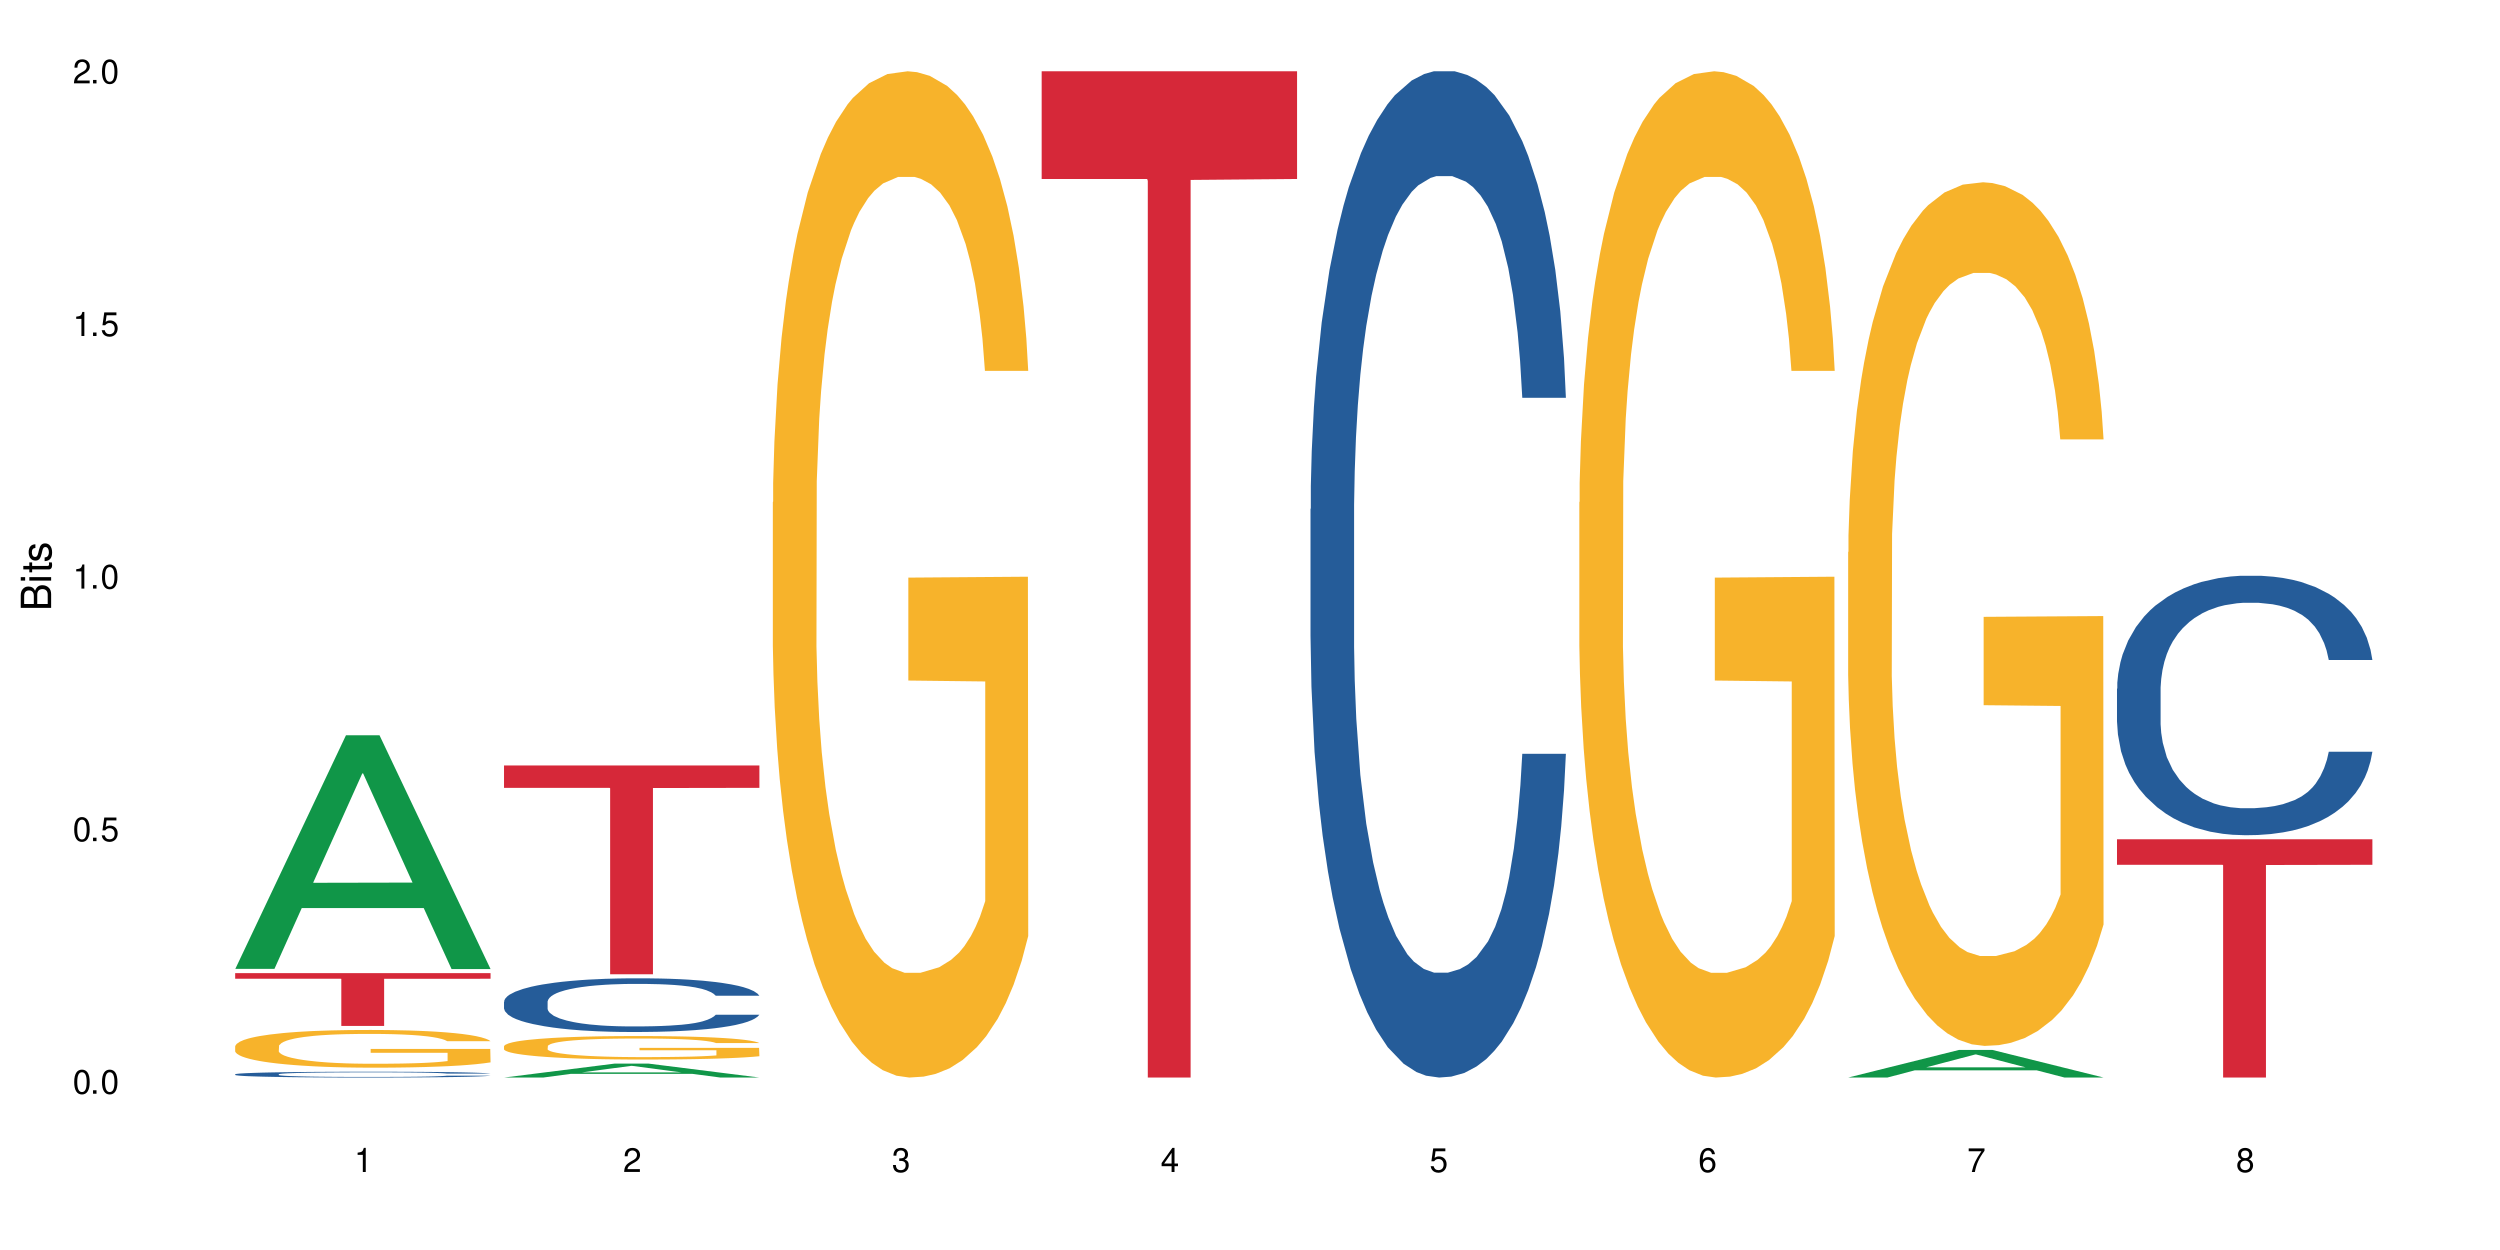 <?xml version="1.0" encoding="UTF-8"?>
<svg xmlns="http://www.w3.org/2000/svg" xmlns:xlink="http://www.w3.org/1999/xlink" width="720" height="360" viewBox="0 0 720 360">
<defs>
<g>
<g id="glyph-0-0">
</g>
<g id="glyph-0-1">
<path d="M 2.641 -6.938 C 2 -6.938 1.422 -6.656 1.078 -6.172 C 0.641 -5.562 0.406 -4.641 0.406 -3.359 C 0.406 -1.016 1.188 0.219 2.641 0.219 C 4.078 0.219 4.859 -1.016 4.859 -3.297 C 4.859 -4.641 4.656 -5.547 4.203 -6.172 C 3.844 -6.656 3.281 -6.938 2.641 -6.938 Z M 2.641 -6.188 C 3.547 -6.188 4 -5.25 4 -3.375 C 4 -1.406 3.562 -0.484 2.625 -0.484 C 1.734 -0.484 1.281 -1.438 1.281 -3.344 C 1.281 -5.25 1.734 -6.188 2.641 -6.188 Z M 2.641 -6.188 "/>
</g>
<g id="glyph-0-2">
<path d="M 1.828 -1 L 0.828 -1 L 0.828 0 L 1.828 0 Z M 1.828 -1 "/>
</g>
<g id="glyph-0-3">
<path d="M 4.562 -6.797 L 1.062 -6.797 L 0.547 -3.094 L 1.328 -3.094 C 1.719 -3.562 2.047 -3.734 2.578 -3.734 C 3.484 -3.734 4.062 -3.109 4.062 -2.094 C 4.062 -1.125 3.484 -0.531 2.578 -0.531 C 1.828 -0.531 1.375 -0.906 1.188 -1.672 L 0.328 -1.672 C 0.453 -1.109 0.547 -0.844 0.75 -0.594 C 1.125 -0.078 1.828 0.219 2.594 0.219 C 3.969 0.219 4.922 -0.781 4.922 -2.219 C 4.922 -3.562 4.031 -4.484 2.719 -4.484 C 2.25 -4.484 1.859 -4.359 1.469 -4.062 L 1.734 -5.969 L 4.562 -5.969 Z M 4.562 -6.797 "/>
</g>
<g id="glyph-0-4">
<path d="M 2.484 -4.938 L 2.484 0 L 3.328 0 L 3.328 -6.938 L 2.766 -6.938 C 2.469 -5.875 2.281 -5.734 0.984 -5.562 L 0.984 -4.938 Z M 2.484 -4.938 "/>
</g>
<g id="glyph-0-5">
<path d="M 4.859 -0.828 L 1.281 -0.828 C 1.359 -1.406 1.672 -1.781 2.5 -2.281 L 3.469 -2.828 C 4.406 -3.344 4.906 -4.062 4.906 -4.906 C 4.906 -5.484 4.672 -6.031 4.266 -6.406 C 3.859 -6.766 3.375 -6.938 2.719 -6.938 C 1.859 -6.938 1.219 -6.625 0.844 -6.031 C 0.609 -5.672 0.5 -5.234 0.484 -4.531 L 1.328 -4.531 C 1.359 -5.016 1.406 -5.281 1.531 -5.516 C 1.75 -5.938 2.188 -6.203 2.703 -6.203 C 3.469 -6.203 4.031 -5.641 4.031 -4.891 C 4.031 -4.344 3.719 -3.859 3.125 -3.516 L 2.234 -3 C 0.812 -2.172 0.406 -1.531 0.328 -0.016 L 4.859 -0.016 Z M 4.859 -0.828 "/>
</g>
<g id="glyph-0-6">
<path d="M 2.125 -3.188 L 2.578 -3.188 C 3.5 -3.188 3.984 -2.766 3.984 -1.922 C 3.984 -1.062 3.469 -0.531 2.594 -0.531 C 1.656 -0.531 1.203 -1 1.156 -2.016 L 0.312 -2.016 C 0.344 -1.453 0.438 -1.094 0.609 -0.781 C 0.953 -0.109 1.625 0.219 2.547 0.219 C 3.953 0.219 4.859 -0.625 4.859 -1.938 C 4.859 -2.828 4.516 -3.297 3.703 -3.594 C 4.344 -3.844 4.656 -4.328 4.656 -5.031 C 4.656 -6.219 3.875 -6.938 2.578 -6.938 C 1.203 -6.938 0.484 -6.172 0.453 -4.703 L 1.297 -4.703 C 1.312 -5.125 1.344 -5.359 1.453 -5.578 C 1.641 -5.969 2.062 -6.203 2.594 -6.203 C 3.344 -6.203 3.797 -5.75 3.797 -5 C 3.797 -4.516 3.609 -4.219 3.25 -4.047 C 3.016 -3.953 2.703 -3.922 2.125 -3.906 Z M 2.125 -3.188 "/>
</g>
<g id="glyph-0-7">
<path d="M 3.141 -1.672 L 3.141 0 L 3.984 0 L 3.984 -1.672 L 4.984 -1.672 L 4.984 -2.438 L 3.984 -2.438 L 3.984 -6.938 L 3.359 -6.938 L 0.266 -2.578 L 0.266 -1.672 Z M 3.141 -2.438 L 1 -2.438 L 3.141 -5.5 Z M 3.141 -2.438 "/>
</g>
<g id="glyph-0-8">
<path d="M 4.781 -5.125 C 4.609 -6.266 3.891 -6.938 2.844 -6.938 C 2.094 -6.938 1.422 -6.578 1.031 -5.953 C 0.594 -5.266 0.406 -4.422 0.406 -3.172 C 0.406 -2 0.578 -1.25 0.984 -0.641 C 1.359 -0.078 1.953 0.219 2.703 0.219 C 3.984 0.219 4.922 -0.75 4.922 -2.094 C 4.922 -3.375 4.062 -4.281 2.844 -4.281 C 2.172 -4.281 1.641 -4.031 1.281 -3.516 C 1.281 -5.234 1.828 -6.188 2.797 -6.188 C 3.391 -6.188 3.797 -5.797 3.938 -5.125 Z M 2.734 -3.531 C 3.547 -3.531 4.062 -2.953 4.062 -2.031 C 4.062 -1.156 3.484 -0.531 2.703 -0.531 C 1.922 -0.531 1.328 -1.188 1.328 -2.078 C 1.328 -2.938 1.906 -3.531 2.734 -3.531 Z M 2.734 -3.531 "/>
</g>
<g id="glyph-0-9">
<path d="M 4.984 -6.797 L 0.438 -6.797 L 0.438 -5.969 L 4.109 -5.969 C 2.5 -3.656 1.828 -2.234 1.328 0 L 2.219 0 C 2.594 -2.172 3.453 -4.047 4.984 -6.094 Z M 4.984 -6.797 "/>
</g>
<g id="glyph-0-10">
<path d="M 3.75 -3.656 C 4.469 -4.094 4.688 -4.438 4.688 -5.078 C 4.688 -6.172 3.844 -6.938 2.641 -6.938 C 1.438 -6.938 0.594 -6.172 0.594 -5.094 C 0.594 -4.438 0.812 -4.094 1.516 -3.656 C 0.734 -3.266 0.359 -2.703 0.359 -1.922 C 0.359 -0.656 1.281 0.219 2.641 0.219 C 3.984 0.219 4.922 -0.656 4.922 -1.922 C 4.922 -2.703 4.531 -3.266 3.75 -3.656 Z M 2.641 -6.188 C 3.359 -6.188 3.812 -5.75 3.812 -5.062 C 3.812 -4.406 3.344 -3.984 2.641 -3.984 C 1.922 -3.984 1.453 -4.406 1.453 -5.078 C 1.453 -5.75 1.922 -6.188 2.641 -6.188 Z M 2.641 -3.266 C 3.484 -3.266 4.062 -2.719 4.062 -1.906 C 4.062 -1.078 3.484 -0.531 2.625 -0.531 C 1.797 -0.531 1.219 -1.094 1.219 -1.906 C 1.219 -2.719 1.781 -3.266 2.641 -3.266 Z M 2.641 -3.266 "/>
</g>
<g id="glyph-1-0">
</g>
<g id="glyph-1-1">
<path d="M 0 -0.953 L 0 -4.891 C 0 -5.719 -0.234 -6.344 -0.734 -6.797 C -1.188 -7.234 -1.812 -7.469 -2.5 -7.469 C -3.547 -7.469 -4.188 -7 -4.625 -5.875 C -4.984 -6.688 -5.625 -7.094 -6.531 -7.094 C -7.172 -7.094 -7.734 -6.859 -8.141 -6.391 C -8.562 -5.922 -8.75 -5.344 -8.75 -4.5 L -8.75 -0.953 Z M -4.984 -2.062 L -7.766 -2.062 L -7.766 -4.219 C -7.766 -4.844 -7.688 -5.203 -7.453 -5.5 C -7.219 -5.812 -6.859 -5.969 -6.375 -5.969 C -5.891 -5.969 -5.531 -5.812 -5.297 -5.5 C -5.062 -5.203 -4.984 -4.844 -4.984 -4.219 Z M -0.984 -2.062 L -4 -2.062 L -4 -4.781 C -4 -5.766 -3.438 -6.359 -2.484 -6.359 C -1.547 -6.359 -0.984 -5.766 -0.984 -4.781 Z M -0.984 -2.062 "/>
</g>
<g id="glyph-1-2">
<path d="M -6.281 -1.797 L -6.281 -0.797 L 0 -0.797 L 0 -1.797 Z M -8.75 -1.797 L -8.75 -0.797 L -7.484 -0.797 L -7.484 -1.797 Z M -8.75 -1.797 "/>
</g>
<g id="glyph-1-3">
<path d="M -6.281 -3.047 L -6.281 -2.016 L -8.016 -2.016 L -8.016 -1.016 L -6.281 -1.016 L -6.281 -0.172 L -5.469 -0.172 L -5.469 -1.016 L -0.719 -1.016 C -0.078 -1.016 0.281 -1.453 0.281 -2.234 C 0.281 -2.5 0.25 -2.719 0.188 -3.047 L -0.641 -3.047 C -0.609 -2.906 -0.594 -2.766 -0.594 -2.562 C -0.594 -2.141 -0.719 -2.016 -1.156 -2.016 L -5.469 -2.016 L -5.469 -3.047 Z M -6.281 -3.047 "/>
</g>
<g id="glyph-1-4">
<path d="M -4.531 -5.25 C -5.766 -5.25 -6.469 -4.422 -6.469 -2.969 C -6.469 -1.516 -5.719 -0.562 -4.547 -0.562 C -3.562 -0.562 -3.094 -1.062 -2.734 -2.562 L -2.516 -3.484 C -2.344 -4.188 -2.094 -4.469 -1.641 -4.469 C -1.047 -4.469 -0.641 -3.875 -0.641 -3 C -0.641 -2.453 -0.797 -2 -1.062 -1.75 C -1.25 -1.594 -1.422 -1.531 -1.875 -1.469 L -1.875 -0.406 C -0.422 -0.453 0.281 -1.266 0.281 -2.922 C 0.281 -4.5 -0.5 -5.516 -1.719 -5.516 C -2.656 -5.516 -3.172 -4.984 -3.469 -3.734 L -3.703 -2.766 C -3.891 -1.953 -4.156 -1.609 -4.594 -1.609 C -5.188 -1.609 -5.547 -2.125 -5.547 -2.938 C -5.547 -3.75 -5.203 -4.172 -4.531 -4.203 Z M -4.531 -5.25 "/>
</g>
</g>
</defs>
<rect x="-72" y="-36" width="864" height="432" fill="rgb(100%, 100%, 100%)" fill-opacity="1"/>
<path fill-rule="nonzero" fill="rgb(6.275%, 58.824%, 28.235%)" fill-opacity="1" d="M 67.73 279.027 L 67.809 278.965 L 99.637 211.762 L 109.301 211.762 L 141.281 279.094 L 130.047 279.094 L 122.031 261.516 L 86.906 261.516 L 79.047 279.027 L 67.73 279.027 L 90.285 254.246 L 118.809 254.184 L 104.586 222.762 L 104.43 222.699 L 104.27 222.887 L 90.207 254.184 L 90.285 254.246 Z M 67.73 279.027 "/>
<path fill-rule="nonzero" fill="rgb(14.51%, 36.078%, 60%)" fill-opacity="1" d="M 67.73 309.387 L 67.82 309.383 L 67.82 309.348 L 68.09 309.289 L 68.719 309.215 L 69.344 309.164 L 70.961 309.074 L 73.203 308.988 L 75.535 308.918 L 77.238 308.879 L 78.766 308.848 L 82.262 308.793 L 84.504 308.762 L 86.926 308.738 L 89.887 308.711 L 92.039 308.695 L 96.883 308.672 L 100.469 308.66 L 103.25 308.656 L 109.262 308.656 L 112.848 308.664 L 115.449 308.672 L 118.32 308.684 L 120.742 308.695 L 124.957 308.73 L 128.727 308.773 L 130.43 308.797 L 133.121 308.844 L 135.184 308.891 L 136.617 308.93 L 138.234 308.988 L 139.668 309.055 L 140.746 309.133 L 141.281 309.199 L 128.727 309.199 L 128.098 309.141 L 127.379 309.09 L 126.035 309.027 L 124.688 308.984 L 122.805 308.941 L 121.102 308.91 L 118.77 308.883 L 116.707 308.863 L 114.555 308.848 L 112.488 308.84 L 108.543 308.832 L 103.969 308.832 L 102.266 308.836 L 98.766 308.848 L 96.883 308.855 L 94.191 308.879 L 92.309 308.898 L 90.066 308.93 L 88.539 308.953 L 86.656 308.996 L 85.312 309.031 L 83.785 309.082 L 82.891 309.117 L 82.082 309.16 L 81.363 309.211 L 80.828 309.266 L 80.469 309.324 L 80.289 309.379 L 80.289 309.617 L 80.469 309.672 L 80.918 309.734 L 82.082 309.828 L 83.785 309.91 L 85.762 309.973 L 87.645 310.02 L 88.719 310.043 L 90.156 310.066 L 92.398 310.098 L 95.629 310.129 L 97.512 310.141 L 100.383 310.152 L 103.34 310.156 L 107.289 310.156 L 110.785 310.152 L 113.117 310.145 L 115.539 310.133 L 118.859 310.105 L 120.922 310.082 L 122.715 310.051 L 124.062 310.023 L 124.957 310 L 126.305 309.949 L 127.379 309.898 L 128.188 309.844 L 128.727 309.793 L 141.281 309.793 L 140.746 309.855 L 139.938 309.914 L 139.129 309.957 L 137.875 310.012 L 136.441 310.059 L 134.375 310.113 L 132.672 310.148 L 130.43 310.188 L 128.367 310.215 L 126.125 310.242 L 122.805 310.273 L 120.652 310.289 L 118.32 310.301 L 115.539 310.312 L 112.043 310.324 L 108.273 310.332 L 104.777 310.332 L 101.008 310.328 L 98.227 310.324 L 94.551 310.309 L 89.977 310.281 L 86.656 310.254 L 84.055 310.223 L 81.812 310.191 L 79.301 310.152 L 76.074 310.086 L 74.098 310.031 L 72.754 309.988 L 71.23 309.93 L 70.152 309.875 L 68.898 309.789 L 68 309.68 L 67.73 309.598 Z M 67.73 309.387 "/>
<path fill-rule="nonzero" fill="rgb(96.863%, 70.196%, 16.863%)" fill-opacity="1" d="M 67.73 301.281 L 67.82 301.27 L 67.82 301.074 L 68.18 300.625 L 69.078 300.012 L 70.242 299.504 L 71.5 299.109 L 72.305 298.898 L 73.652 298.602 L 74.816 298.383 L 77.777 297.938 L 81.543 297.52 L 83.609 297.344 L 85.941 297.172 L 89.258 296.984 L 90.785 296.914 L 95.449 296.758 L 100.738 296.656 L 106.57 296.629 L 109.262 296.637 L 112.938 296.676 L 117.961 296.785 L 120.832 296.887 L 123.074 296.984 L 125.406 297.113 L 128.277 297.312 L 130.969 297.551 L 133.121 297.789 L 135.273 298.086 L 137.066 298.402 L 138.594 298.75 L 139.938 299.168 L 140.746 299.516 L 141.281 299.863 L 128.816 299.863 L 128.098 299.516 L 127.289 299.246 L 125.945 298.922 L 124.598 298.684 L 123.254 298.492 L 120.742 298.234 L 118.59 298.078 L 115.898 297.938 L 113.297 297.848 L 110.336 297.789 L 108.543 297.77 L 103.789 297.77 L 99.484 297.84 L 96.973 297.918 L 95.18 297.996 L 92.668 298.145 L 91.141 298.266 L 90.246 298.344 L 87.555 298.652 L 85.762 298.93 L 84.773 299.117 L 83.52 299.418 L 82.621 299.684 L 81.633 300.082 L 81.098 300.379 L 80.379 301.055 L 80.289 302.84 L 80.559 303.215 L 81.098 303.621 L 81.812 303.98 L 82.891 304.355 L 83.965 304.645 L 85.852 305.031 L 87.465 305.289 L 88.719 305.457 L 91.141 305.727 L 92.129 305.816 L 94.461 305.996 L 96.883 306.133 L 99.844 306.254 L 102.086 306.312 L 105.672 306.363 L 110.246 306.363 L 115.629 306.301 L 119.039 306.223 L 121.371 306.145 L 122.895 306.074 L 124.777 305.965 L 126.125 305.867 L 127.379 305.758 L 128.906 305.586 L 128.906 303.215 L 106.75 303.207 L 106.75 302.094 L 141.195 302.086 L 141.281 305.965 L 139.398 306.23 L 137.066 306.492 L 134.824 306.688 L 132.492 306.859 L 129.176 307.047 L 126.484 307.164 L 122.355 307.305 L 118.59 307.395 L 114.645 307.453 L 111.145 307.484 L 107.02 307.492 L 103.34 307.473 L 99.395 307.414 L 96.254 307.332 L 93.383 307.234 L 90.516 307.105 L 86.926 306.898 L 84.594 306.727 L 82.172 306.52 L 79.75 306.273 L 77.598 306.004 L 76.164 305.797 L 74.727 305.559 L 73.203 305.262 L 71.766 304.922 L 70.691 304.613 L 69.703 304.27 L 68.988 303.941 L 68.27 303.492 L 67.91 303.137 L 67.73 302.828 Z M 67.73 301.281 "/>
<path fill-rule="nonzero" fill="rgb(83.922%, 15.686%, 22.353%)" fill-opacity="1" d="M 67.73 280.258 L 141.281 280.258 L 141.281 281.883 L 110.629 281.898 L 110.629 295.465 L 98.297 295.465 L 98.297 281.914 L 98.117 281.883 L 67.73 281.883 Z M 67.73 280.258 "/>
<path fill-rule="nonzero" fill="rgb(6.275%, 58.824%, 28.235%)" fill-opacity="1" d="M 145.156 310.328 L 145.234 310.324 L 177.059 306.312 L 186.723 306.312 L 218.707 310.332 L 207.469 310.332 L 199.453 309.281 L 164.328 309.281 L 156.469 310.328 L 145.156 310.328 L 167.707 308.848 L 196.23 308.844 L 182.008 306.969 L 181.852 306.965 L 181.695 306.977 L 167.629 308.844 L 167.707 308.848 Z M 145.156 310.328 "/>
<path fill-rule="nonzero" fill="rgb(14.51%, 36.078%, 60%)" fill-opacity="1" d="M 145.156 288.488 L 145.242 288.473 L 145.242 288.133 L 145.512 287.598 L 146.141 286.918 L 146.77 286.453 L 148.383 285.617 L 150.625 284.812 L 152.957 284.191 L 154.664 283.824 L 156.188 283.543 L 159.684 283.02 L 161.93 282.75 L 164.352 282.512 L 167.309 282.27 L 169.461 282.129 L 174.305 281.902 L 177.895 281.805 L 180.676 281.762 L 186.684 281.762 L 190.273 281.816 L 192.875 281.887 L 195.742 282 L 198.164 282.129 L 202.383 282.438 L 206.148 282.836 L 207.852 283.062 L 210.543 283.5 L 212.605 283.922 L 214.043 284.289 L 215.656 284.812 L 217.094 285.449 L 218.168 286.168 L 218.707 286.777 L 206.148 286.777 L 205.52 286.211 L 204.805 285.773 L 203.457 285.195 L 202.113 284.785 L 200.23 284.375 L 198.523 284.105 L 196.191 283.84 L 194.129 283.668 L 191.977 283.543 L 189.914 283.457 L 185.969 283.371 L 181.391 283.371 L 179.688 283.398 L 176.191 283.512 L 174.305 283.613 L 171.613 283.809 L 169.73 283.992 L 167.488 284.277 L 165.965 284.516 L 164.082 284.883 L 162.734 285.207 L 161.211 285.676 L 160.312 286.027 L 159.508 286.426 L 158.789 286.891 L 158.25 287.383 L 157.891 287.906 L 157.711 288.418 L 157.711 290.605 L 157.891 291.113 L 158.34 291.707 L 159.508 292.57 L 161.211 293.32 L 163.184 293.914 L 165.066 294.336 L 166.145 294.535 L 167.578 294.762 L 169.82 295.043 L 173.051 295.324 L 174.934 295.438 L 177.805 295.551 L 180.766 295.609 L 184.711 295.609 L 188.211 295.551 L 190.543 295.48 L 192.965 295.367 L 196.281 295.129 L 198.344 294.902 L 200.141 294.633 L 201.484 294.363 L 202.383 294.137 L 203.727 293.699 L 204.805 293.219 L 205.609 292.727 L 206.148 292.246 L 218.707 292.246 L 218.168 292.809 L 217.359 293.359 L 216.555 293.77 L 215.297 294.266 L 213.863 294.703 L 211.801 295.199 L 210.094 295.523 L 207.852 295.875 L 205.789 296.145 L 203.547 296.387 L 200.23 296.668 L 198.074 296.809 L 195.742 296.938 L 192.965 297.051 L 189.465 297.148 L 185.699 297.203 L 182.199 297.219 L 178.434 297.191 L 175.652 297.133 L 171.973 297.008 L 167.398 296.754 L 164.082 296.484 L 161.48 296.215 L 159.238 295.934 L 156.727 295.551 L 153.496 294.93 L 151.523 294.449 L 150.176 294.055 L 148.652 293.504 L 147.574 293.008 L 146.32 292.215 L 145.422 291.215 L 145.156 290.438 Z M 145.156 288.488 "/>
<path fill-rule="nonzero" fill="rgb(96.863%, 70.196%, 16.863%)" fill-opacity="1" d="M 145.156 301.281 L 145.242 301.273 L 145.242 301.148 L 145.602 300.871 L 146.5 300.488 L 147.664 300.176 L 148.922 299.926 L 149.73 299.797 L 151.074 299.613 L 152.242 299.477 L 155.199 299.199 L 158.969 298.938 L 161.031 298.828 L 163.363 298.723 L 166.684 298.605 L 168.207 298.562 L 172.871 298.461 L 178.164 298.402 L 183.992 298.383 L 186.684 298.387 L 190.363 298.414 L 195.387 298.48 L 198.254 298.543 L 200.496 298.605 L 202.828 298.684 L 205.699 298.809 L 208.391 298.957 L 210.543 299.105 L 212.695 299.289 L 214.492 299.488 L 216.016 299.703 L 217.359 299.965 L 218.168 300.18 L 218.707 300.398 L 206.238 300.398 L 205.52 300.18 L 204.715 300.012 L 203.367 299.809 L 202.023 299.66 L 200.676 299.543 L 198.164 299.383 L 196.012 299.285 L 193.32 299.199 L 190.723 299.141 L 187.762 299.105 L 185.969 299.094 L 181.211 299.094 L 176.906 299.137 L 174.395 299.188 L 172.602 299.234 L 170.09 299.328 L 168.566 299.402 L 167.668 299.453 L 164.977 299.645 L 163.184 299.816 L 162.195 299.934 L 160.941 300.117 L 160.043 300.285 L 159.059 300.531 L 158.52 300.719 L 157.801 301.137 L 157.711 302.25 L 157.98 302.484 L 158.52 302.738 L 159.238 302.961 L 160.312 303.195 L 161.391 303.375 L 163.273 303.617 L 164.887 303.777 L 166.145 303.883 L 168.566 304.047 L 169.551 304.105 L 171.883 304.215 L 174.305 304.301 L 177.266 304.375 L 179.508 304.414 L 183.098 304.445 L 187.672 304.445 L 193.055 304.406 L 196.461 304.355 L 198.793 304.309 L 200.32 304.266 L 202.203 304.195 L 203.547 304.133 L 204.805 304.066 L 206.328 303.961 L 206.328 302.484 L 184.172 302.48 L 184.172 301.785 L 218.617 301.781 L 218.707 304.195 L 216.824 304.363 L 214.492 304.523 L 212.25 304.648 L 209.918 304.754 L 206.598 304.871 L 203.906 304.945 L 199.781 305.031 L 196.012 305.086 L 192.066 305.125 L 188.566 305.141 L 184.441 305.148 L 180.766 305.137 L 176.816 305.098 L 173.68 305.051 L 170.809 304.988 L 167.938 304.906 L 164.352 304.777 L 162.016 304.672 L 159.594 304.543 L 157.172 304.387 L 155.02 304.223 L 153.586 304.09 L 152.152 303.941 L 150.625 303.758 L 149.191 303.547 L 148.113 303.355 L 147.129 303.141 L 146.41 302.938 L 145.691 302.656 L 145.332 302.434 L 145.156 302.242 Z M 145.156 301.281 "/>
<path fill-rule="nonzero" fill="rgb(83.922%, 15.686%, 22.353%)" fill-opacity="1" d="M 145.156 220.461 L 218.707 220.461 L 218.707 226.898 L 188.051 226.953 L 188.051 280.598 L 175.719 280.598 L 175.719 227.012 L 175.539 226.898 L 145.156 226.898 Z M 145.156 220.461 "/>
<path fill-rule="nonzero" fill="rgb(96.863%, 70.196%, 16.863%)" fill-opacity="1" d="M 222.578 144.652 L 222.668 144.387 L 222.668 139.094 L 223.027 127.184 L 223.922 110.777 L 225.09 97.277 L 226.344 86.691 L 227.152 81.133 L 228.496 73.195 L 229.664 67.371 L 232.625 55.461 L 236.391 44.348 L 238.453 39.582 L 240.785 35.082 L 244.105 30.055 L 245.629 28.203 L 250.293 23.965 L 255.586 21.32 L 261.418 20.527 L 264.109 20.789 L 267.785 21.848 L 272.809 24.762 L 275.68 27.406 L 277.922 30.055 L 280.254 33.496 L 283.125 38.789 L 285.816 45.141 L 287.969 51.492 L 290.121 59.43 L 291.914 67.902 L 293.438 77.164 L 294.785 88.281 L 295.59 97.543 L 296.129 106.805 L 283.66 106.805 L 282.945 97.543 L 282.137 90.398 L 280.793 81.664 L 279.445 75.312 L 278.102 70.281 L 275.59 63.402 L 273.438 59.168 L 270.746 55.461 L 268.145 53.078 L 265.184 51.492 L 263.391 50.961 L 258.637 50.961 L 254.332 52.816 L 251.82 54.934 L 250.023 57.051 L 247.512 61.02 L 245.988 64.195 L 245.094 66.312 L 242.402 74.516 L 240.605 81.93 L 239.621 86.957 L 238.363 94.898 L 237.469 102.043 L 236.48 112.629 L 235.941 120.57 L 235.227 138.566 L 235.137 186.207 L 235.406 196.262 L 235.941 207.113 L 236.66 216.641 L 237.738 226.699 L 238.812 234.375 L 240.695 244.695 L 242.312 251.578 L 243.566 256.078 L 245.988 263.223 L 246.977 265.605 L 249.309 270.367 L 251.73 274.074 L 254.691 277.25 L 256.934 278.836 L 260.52 280.16 L 265.094 280.16 L 270.477 278.574 L 273.887 276.457 L 276.219 274.34 L 277.742 272.484 L 279.625 269.574 L 280.973 266.926 L 282.227 264.016 L 283.75 259.516 L 283.75 196.262 L 261.598 195.996 L 261.598 166.355 L 296.039 166.09 L 296.129 269.574 L 294.246 276.719 L 291.914 283.602 L 289.672 288.895 L 287.34 293.395 L 284.02 298.422 L 281.328 301.598 L 277.203 305.305 L 273.438 307.688 L 269.488 309.273 L 265.992 310.066 L 261.867 310.332 L 258.188 309.805 L 254.242 308.215 L 251.102 306.098 L 248.23 303.453 L 245.359 300.012 L 241.773 294.453 L 239.441 289.953 L 237.02 284.395 L 234.598 277.777 L 232.445 270.633 L 231.008 265.074 L 229.574 258.723 L 228.051 250.781 L 226.613 241.785 L 225.539 233.578 L 224.551 224.316 L 223.832 215.582 L 223.117 203.672 L 222.758 194.145 L 222.578 185.941 Z M 222.578 144.652 "/>
<path fill-rule="nonzero" fill="rgb(83.922%, 15.686%, 22.353%)" fill-opacity="1" d="M 300 20.527 L 373.555 20.527 L 373.555 51.547 L 342.898 51.82 L 342.898 310.332 L 330.566 310.332 L 330.566 52.094 L 330.387 51.547 L 300 51.547 Z M 300 20.527 "/>
<path fill-rule="nonzero" fill="rgb(14.51%, 36.078%, 60%)" fill-opacity="1" d="M 377.426 146.621 L 377.516 146.355 L 377.516 140 L 377.781 129.934 L 378.41 117.215 L 379.039 108.477 L 380.652 92.844 L 382.895 77.746 L 385.227 66.09 L 386.934 59.203 L 388.457 53.902 L 391.957 44.102 L 394.199 39.07 L 396.621 34.566 L 399.578 30.062 L 401.734 27.414 L 406.574 23.176 L 410.164 21.32 L 412.945 20.527 L 418.953 20.527 L 422.543 21.586 L 425.145 22.91 L 428.016 25.031 L 430.438 27.414 L 434.652 33.242 L 438.418 40.66 L 440.125 44.898 L 442.812 53.109 L 444.879 61.055 L 446.312 67.945 L 447.926 77.746 L 449.363 89.668 L 450.438 103.176 L 450.977 114.566 L 438.418 114.566 L 437.789 103.973 L 437.074 95.758 L 435.727 84.898 L 434.383 77.215 L 432.5 69.535 L 430.793 64.5 L 428.461 59.469 L 426.398 56.289 L 424.246 53.902 L 422.184 52.316 L 418.238 50.727 L 413.664 50.727 L 411.957 51.254 L 408.461 53.375 L 406.574 55.23 L 403.887 58.938 L 402 62.383 L 399.758 67.68 L 398.234 72.184 L 396.352 79.07 L 395.004 85.164 L 393.48 93.906 L 392.582 100.527 L 391.777 107.945 L 391.059 116.688 L 390.52 125.957 L 390.16 135.762 L 389.98 145.297 L 389.98 186.355 L 390.16 195.895 L 390.609 207.02 L 391.777 223.18 L 393.48 237.219 L 395.453 248.344 L 397.336 256.293 L 398.414 260 L 399.848 264.238 L 402.09 269.535 L 405.32 274.836 L 407.203 276.953 L 410.074 279.074 L 413.035 280.133 L 416.98 280.133 L 420.48 279.074 L 422.812 277.75 L 425.234 275.629 L 428.551 271.125 L 430.613 266.887 L 432.41 261.855 L 433.754 256.82 L 434.652 252.582 L 435.996 244.371 L 437.074 235.363 L 437.879 226.094 L 438.418 217.086 L 450.977 217.086 L 450.438 227.684 L 449.633 238.012 L 448.824 245.695 L 447.566 254.969 L 446.133 263.18 L 444.07 272.449 L 442.367 278.543 L 440.125 285.168 L 438.059 290.199 L 435.816 294.703 L 432.5 300 L 430.348 302.648 L 428.016 305.035 L 425.234 307.152 L 421.734 309.008 L 417.969 310.066 L 414.469 310.332 L 410.703 309.801 L 407.922 308.742 L 404.242 306.359 L 399.668 301.59 L 396.352 296.559 L 393.75 291.523 L 391.508 286.227 L 388.996 279.074 L 385.766 267.418 L 383.793 258.41 L 382.449 250.992 L 380.922 240.664 L 379.848 231.391 L 378.59 216.555 L 377.695 197.746 L 377.426 183.18 Z M 377.426 146.621 "/>
<path fill-rule="nonzero" fill="rgb(96.863%, 70.196%, 16.863%)" fill-opacity="1" d="M 454.848 144.652 L 454.938 144.387 L 454.938 139.094 L 455.297 127.184 L 456.191 110.777 L 457.359 97.277 L 458.613 86.691 L 459.422 81.133 L 460.77 73.195 L 461.934 67.371 L 464.895 55.461 L 468.66 44.348 L 470.723 39.582 L 473.055 35.082 L 476.375 30.055 L 477.898 28.203 L 482.562 23.965 L 487.855 21.32 L 493.688 20.527 L 496.379 20.789 L 500.055 21.848 L 505.078 24.762 L 507.949 27.406 L 510.191 30.055 L 512.523 33.496 L 515.395 38.789 L 518.086 45.141 L 520.238 51.492 L 522.391 59.43 L 524.184 67.902 L 525.711 77.164 L 527.055 88.281 L 527.863 97.543 L 528.398 106.805 L 515.934 106.805 L 515.215 97.543 L 514.406 90.398 L 513.062 81.664 L 511.715 75.312 L 510.371 70.281 L 507.859 63.402 L 505.707 59.168 L 503.016 55.461 L 500.414 53.078 L 497.453 51.492 L 495.66 50.961 L 490.906 50.961 L 486.602 52.816 L 484.09 54.934 L 482.297 57.051 L 479.785 61.02 L 478.258 64.195 L 477.363 66.312 L 474.672 74.516 L 472.879 81.93 L 471.891 86.957 L 470.633 94.898 L 469.738 102.043 L 468.75 112.629 L 468.211 120.57 L 467.496 138.566 L 467.406 186.207 L 467.676 196.262 L 468.211 207.113 L 468.93 216.641 L 470.008 226.699 L 471.082 234.375 L 472.965 244.695 L 474.582 251.578 L 475.836 256.078 L 478.258 263.223 L 479.246 265.605 L 481.578 270.367 L 484 274.074 L 486.961 277.25 L 489.203 278.836 L 492.789 280.16 L 497.363 280.16 L 502.746 278.574 L 506.156 276.457 L 508.488 274.34 L 510.012 272.484 L 511.895 269.574 L 513.242 266.926 L 514.496 264.016 L 516.023 259.516 L 516.023 196.262 L 493.867 195.996 L 493.867 166.355 L 528.309 166.09 L 528.398 269.574 L 526.516 276.719 L 524.184 283.602 L 521.941 288.895 L 519.609 293.395 L 516.289 298.422 L 513.602 301.598 L 509.473 305.305 L 505.707 307.688 L 501.758 309.273 L 498.262 310.066 L 494.137 310.332 L 490.457 309.805 L 486.512 308.215 L 483.371 306.098 L 480.5 303.453 L 477.633 300.012 L 474.043 294.453 L 471.711 289.953 L 469.289 284.395 L 466.867 277.777 L 464.715 270.633 L 463.281 265.074 L 461.844 258.723 L 460.32 250.781 L 458.883 241.785 L 457.809 233.578 L 456.82 224.316 L 456.102 215.582 L 455.387 203.672 L 455.027 194.145 L 454.848 185.941 Z M 454.848 144.652 "/>
<path fill-rule="nonzero" fill="rgb(6.275%, 58.824%, 28.235%)" fill-opacity="1" d="M 532.27 310.324 L 532.352 310.316 L 564.176 302.387 L 573.84 302.387 L 605.824 310.332 L 594.586 310.332 L 586.57 308.258 L 551.445 308.258 L 543.586 310.324 L 532.27 310.324 L 554.824 307.398 L 583.348 307.391 L 569.125 303.684 L 568.969 303.676 L 568.812 303.699 L 554.746 307.391 L 554.824 307.398 Z M 532.27 310.324 "/>
<path fill-rule="nonzero" fill="rgb(96.863%, 70.196%, 16.863%)" fill-opacity="1" d="M 532.27 159.027 L 532.359 158.797 L 532.359 154.254 L 532.719 144.035 L 533.617 129.949 L 534.781 118.367 L 536.039 109.281 L 536.844 104.508 L 538.191 97.695 L 539.355 92.699 L 542.316 82.477 L 546.086 72.934 L 548.148 68.848 L 550.48 64.984 L 553.797 60.668 L 555.324 59.078 L 559.988 55.445 L 565.281 53.172 L 571.109 52.492 L 573.801 52.719 L 577.48 53.629 L 582.5 56.125 L 585.371 58.398 L 587.613 60.668 L 589.945 63.621 L 592.816 68.164 L 595.508 73.617 L 597.66 79.07 L 599.812 85.883 L 601.609 93.152 L 603.133 101.102 L 604.477 110.641 L 605.285 118.594 L 605.824 126.543 L 593.355 126.543 L 592.637 118.594 L 591.832 112.461 L 590.484 104.965 L 589.141 99.512 L 587.793 95.195 L 585.281 89.289 L 583.129 85.656 L 580.438 82.477 L 577.836 80.43 L 574.879 79.07 L 573.082 78.613 L 568.328 78.613 L 564.023 80.203 L 561.512 82.02 L 559.719 83.84 L 557.207 87.246 L 555.684 89.973 L 554.785 91.789 L 552.094 98.832 L 550.301 105.191 L 549.312 109.508 L 548.059 116.32 L 547.16 122.453 L 546.176 131.539 L 545.637 138.355 L 544.918 153.801 L 544.828 194.688 L 545.098 203.32 L 545.637 212.633 L 546.355 220.809 L 547.43 229.441 L 548.508 236.031 L 550.391 244.887 L 552.004 250.793 L 553.262 254.656 L 555.684 260.789 L 556.668 262.832 L 559 266.922 L 561.422 270.102 L 564.383 272.828 L 566.625 274.191 L 570.215 275.328 L 574.789 275.328 L 580.168 273.965 L 583.578 272.145 L 585.91 270.328 L 587.434 268.738 L 589.32 266.242 L 590.664 263.969 L 591.922 261.469 L 593.445 257.609 L 593.445 203.32 L 571.289 203.094 L 571.289 177.652 L 605.734 177.426 L 605.824 266.242 L 603.941 272.375 L 601.609 278.281 L 599.363 282.824 L 597.031 286.684 L 593.715 291 L 591.023 293.727 L 586.898 296.906 L 583.129 298.949 L 579.184 300.312 L 575.684 300.996 L 571.559 301.223 L 567.883 300.766 L 563.934 299.406 L 560.797 297.586 L 557.926 295.316 L 555.055 292.363 L 551.465 287.594 L 549.133 283.73 L 546.711 278.961 L 544.289 273.281 L 542.137 267.148 L 540.703 262.379 L 539.266 256.926 L 537.742 250.113 L 536.309 242.391 L 535.23 235.348 L 534.246 227.398 L 533.527 219.902 L 532.809 209.68 L 532.449 201.504 L 532.27 194.461 Z M 532.27 159.027 "/>
<path fill-rule="nonzero" fill="rgb(14.51%, 36.078%, 60%)" fill-opacity="1" d="M 609.695 198.34 L 609.785 198.27 L 609.785 196.629 L 610.055 194.035 L 610.68 190.758 L 611.309 188.504 L 612.922 184.473 L 615.164 180.578 L 617.5 177.574 L 619.203 175.801 L 620.727 174.434 L 624.227 171.906 L 626.469 170.609 L 628.891 169.445 L 631.852 168.285 L 634.004 167.602 L 638.848 166.512 L 642.434 166.031 L 645.215 165.828 L 651.223 165.828 L 654.812 166.102 L 657.414 166.441 L 660.285 166.988 L 662.707 167.602 L 666.922 169.105 L 670.688 171.02 L 672.395 172.109 L 675.086 174.227 L 677.148 176.277 L 678.582 178.055 L 680.195 180.578 L 681.633 183.652 L 682.707 187.137 L 683.246 190.074 L 670.688 190.074 L 670.062 187.34 L 669.344 185.223 L 667.996 182.426 L 666.652 180.445 L 664.77 178.461 L 663.066 177.164 L 660.734 175.867 L 658.668 175.047 L 656.516 174.434 L 654.453 174.023 L 650.508 173.613 L 645.934 173.613 L 644.227 173.75 L 640.73 174.297 L 638.848 174.773 L 636.156 175.73 L 634.273 176.617 L 632.027 177.984 L 630.504 179.145 L 628.621 180.922 L 627.273 182.492 L 625.75 184.746 L 624.852 186.453 L 624.047 188.367 L 623.328 190.621 L 622.789 193.012 L 622.43 195.539 L 622.254 197.996 L 622.254 208.582 L 622.43 211.043 L 622.879 213.91 L 624.047 218.078 L 625.75 221.695 L 627.723 224.566 L 629.605 226.613 L 630.684 227.57 L 632.117 228.664 L 634.363 230.031 L 637.59 231.395 L 639.473 231.941 L 642.344 232.488 L 645.305 232.762 L 649.25 232.762 L 652.75 232.488 L 655.082 232.148 L 657.504 231.602 L 660.82 230.438 L 662.887 229.348 L 664.68 228.051 L 666.023 226.75 L 666.922 225.66 L 668.266 223.543 L 669.344 221.219 L 670.152 218.828 L 670.688 216.508 L 683.246 216.508 L 682.707 219.238 L 681.902 221.902 L 681.094 223.883 L 679.84 226.273 L 678.402 228.391 L 676.34 230.781 L 674.637 232.352 L 672.395 234.059 L 670.332 235.355 L 668.086 236.52 L 664.77 237.883 L 662.617 238.566 L 660.285 239.184 L 657.504 239.727 L 654.004 240.207 L 650.238 240.48 L 646.738 240.547 L 642.973 240.41 L 640.191 240.137 L 636.516 239.523 L 631.941 238.293 L 628.621 236.996 L 626.02 235.699 L 623.777 234.332 L 621.266 232.488 L 618.035 229.484 L 616.062 227.16 L 614.719 225.25 L 613.191 222.586 L 612.117 220.195 L 610.859 216.371 L 609.965 211.52 L 609.695 207.762 Z M 609.695 198.34 "/>
<path fill-rule="nonzero" fill="rgb(83.922%, 15.686%, 22.353%)" fill-opacity="1" d="M 609.695 241.711 L 683.246 241.711 L 683.246 249.059 L 652.594 249.121 L 652.594 310.332 L 640.258 310.332 L 640.258 249.188 L 640.082 249.059 L 609.695 249.059 Z M 609.695 241.711 "/>
<g fill="rgb(0%, 0%, 0%)" fill-opacity="1">
<use xlink:href="#glyph-0-1" x="20.965" y="314.993"/>
<use xlink:href="#glyph-0-2" x="25.965" y="314.993"/>
<use xlink:href="#glyph-0-1" x="28.965" y="314.993"/>
</g>
<g fill="rgb(0%, 0%, 0%)" fill-opacity="1">
<use xlink:href="#glyph-0-1" x="20.965" y="242.251"/>
<use xlink:href="#glyph-0-2" x="25.965" y="242.251"/>
<use xlink:href="#glyph-0-3" x="28.965" y="242.251"/>
</g>
<g fill="rgb(0%, 0%, 0%)" fill-opacity="1">
<use xlink:href="#glyph-0-4" x="20.965" y="169.509"/>
<use xlink:href="#glyph-0-2" x="25.965" y="169.509"/>
<use xlink:href="#glyph-0-1" x="28.965" y="169.509"/>
</g>
<g fill="rgb(0%, 0%, 0%)" fill-opacity="1">
<use xlink:href="#glyph-0-4" x="20.965" y="96.767"/>
<use xlink:href="#glyph-0-2" x="25.965" y="96.767"/>
<use xlink:href="#glyph-0-3" x="28.965" y="96.767"/>
</g>
<g fill="rgb(0%, 0%, 0%)" fill-opacity="1">
<use xlink:href="#glyph-0-5" x="20.965" y="24.024"/>
<use xlink:href="#glyph-0-2" x="25.965" y="24.024"/>
<use xlink:href="#glyph-0-1" x="28.965" y="24.024"/>
</g>
<g fill="rgb(0%, 0%, 0%)" fill-opacity="1">
<use xlink:href="#glyph-0-4" x="102.008" y="337.532"/>
</g>
<g fill="rgb(0%, 0%, 0%)" fill-opacity="1">
<use xlink:href="#glyph-0-5" x="179.43" y="337.532"/>
</g>
<g fill="rgb(0%, 0%, 0%)" fill-opacity="1">
<use xlink:href="#glyph-0-6" x="256.855" y="337.532"/>
</g>
<g fill="rgb(0%, 0%, 0%)" fill-opacity="1">
<use xlink:href="#glyph-0-7" x="334.277" y="337.532"/>
</g>
<g fill="rgb(0%, 0%, 0%)" fill-opacity="1">
<use xlink:href="#glyph-0-3" x="411.699" y="337.532"/>
</g>
<g fill="rgb(0%, 0%, 0%)" fill-opacity="1">
<use xlink:href="#glyph-0-8" x="489.125" y="337.532"/>
</g>
<g fill="rgb(0%, 0%, 0%)" fill-opacity="1">
<use xlink:href="#glyph-0-9" x="566.547" y="337.532"/>
</g>
<g fill="rgb(0%, 0%, 0%)" fill-opacity="1">
<use xlink:href="#glyph-0-10" x="643.969" y="337.532"/>
</g>
<g fill="rgb(0%, 0%, 0%)" fill-opacity="1">
<use xlink:href="#glyph-1-1" x="14.725" y="176.012"/>
<use xlink:href="#glyph-1-2" x="14.725" y="168.012"/>
<use xlink:href="#glyph-1-3" x="14.725" y="165.012"/>
<use xlink:href="#glyph-1-4" x="14.725" y="162.012"/>
</g>
</svg>
